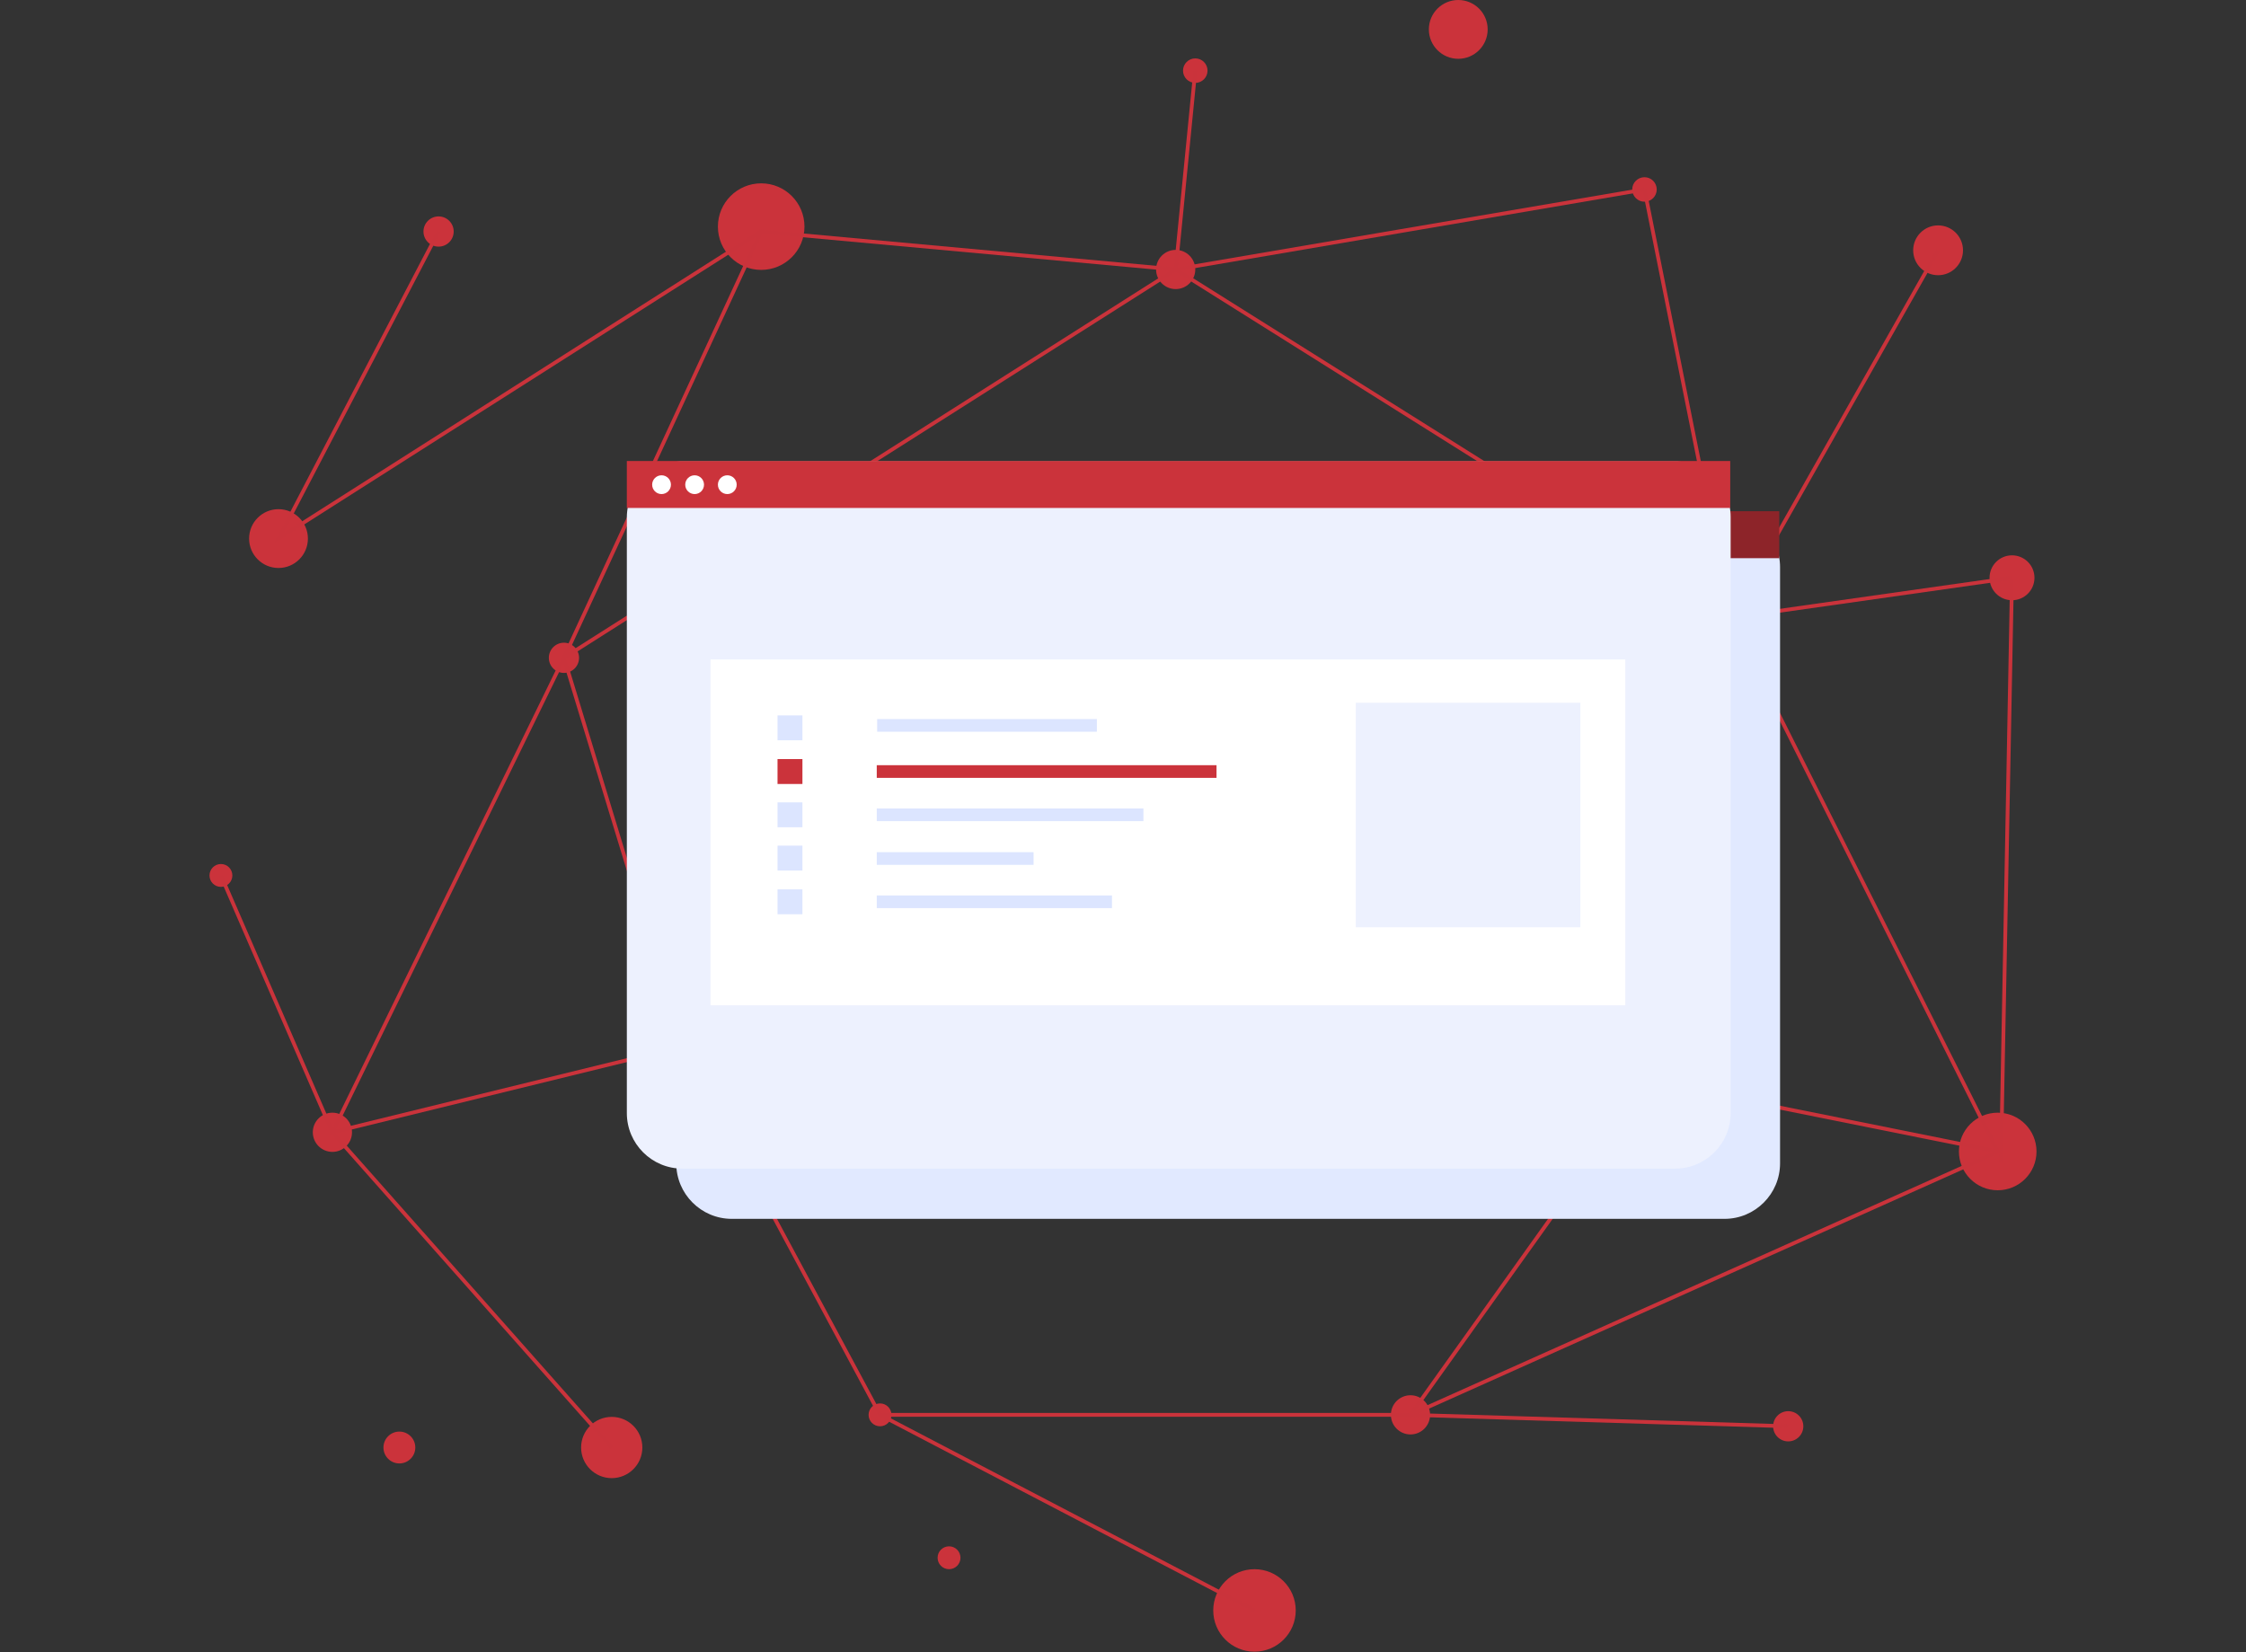 <?xml version="1.0" encoding="utf-8"?>
<!-- Generator: Adobe Illustrator 25.2.1, SVG Export Plug-In . SVG Version: 6.00 Build 0)  -->
<svg version="1.1" id="Layer_1" xmlns="http://www.w3.org/2000/svg" xmlns:xlink="http://www.w3.org/1999/xlink" x="0px" y="0px"
	 viewBox="0 0 550 404.6" style="enable-background:new 0 0 550 404.6;" xml:space="preserve">
<rect x="0" y="0" width="550" height="404.6" fill="#333333" stroke="none"/>
<style type="text/css">
	.st0{fill:#CB333B;}
	.st1{fill:none;stroke:#CA333B;stroke-width:0.927;stroke-miterlimit:10;}
	.st2{fill:#E1E9FF;}
	.st3{fill:#8D2429;}
	.st4{fill:#FFFFFF;}
	.st5{fill:#EDF1FE;}
	.st6{fill:#DCE5FF;}
</style>
<g>
	<circle class="st0" cx="215.5" cy="346.5" r="2.8"/>
	<circle class="st0" cx="232.4" cy="381.5" r="2.8"/>
	<circle class="st0" cx="54.1" cy="214.4" r="2.8"/>
	<circle class="st0" cx="97.8" cy="354.5" r="3.9"/>
	<circle class="st0" cx="403.7" cy="264.8" r="3.7"/>
	<circle class="st0" cx="437.9" cy="349.3" r="3.7"/>
	<circle class="st0" cx="107.4" cy="56.7" r="3.7"/>
	<circle class="st0" cx="345.4" cy="346.5" r="4.8"/>
	<circle class="st0" cx="167.1" cy="256.3" r="7.5"/>
	<circle class="st0" cx="307.2" cy="394.4" r="10.1"/>
	<circle class="st0" cx="149.8" cy="354.5" r="7.5"/>
	<circle class="st0" cx="138.1" cy="161.1" r="3.7"/>
	<circle class="st0" cx="68.2" cy="131.9" r="7.2"/>
	<circle class="st0" cx="357.1" cy="7.2" r="7.2"/>
	<circle class="st0" cx="186.4" cy="55.5" r="10.6"/>
	<circle class="st0" cx="402.7" cy="46.4" r="3"/>
	<circle class="st0" cx="292.7" cy="17.3" r="3"/>
	<circle class="st0" cx="287.9" cy="66" r="4.8"/>
	<circle class="st0" cx="423.7" cy="151.3" r="3.4"/>
	<circle class="st0" cx="492.7" cy="141.5" r="5.5"/>
	<circle class="st0" cx="81.4" cy="277.3" r="4.8"/>
	<circle class="st0" cx="474.6" cy="61.3" r="6.1"/>
	<circle class="st0" cx="489.2" cy="282" r="9.5"/>
	<polygon class="st1" points="287.9,66 423.7,151.3 403.7,264.8 345.4,346.5 215.5,346.5 167.1,256.3 138.1,161.1 	"/>
	<polyline class="st1" points="492.7,141.5 423.7,151.3 489.2,282 403.7,264.8 	"/>
	<polyline class="st1" points="167.1,256.3 81.4,277.3 138.1,161.1 186.4,56.7 287.9,66 402.7,46.4 	"/>
	<line class="st1" x1="149.8" y1="354.5" x2="81.4" y2="277.3"/>
	<line class="st1" x1="490" y1="284.8" x2="492.7" y2="141.5"/>
	<polyline class="st1" points="489.4,282 345.4,346.5 437.9,349.3 	"/>
	<line class="st1" x1="402.7" y1="46.4" x2="423.7" y2="151.3"/>
	<polyline class="st1" points="107.4,56.7 68.2,131.9 186.4,56.7 	"/>
	<line class="st1" x1="423.7" y1="151.3" x2="474.6" y2="61.3"/>
	<line class="st1" x1="215.5" y1="346.5" x2="307.2" y2="394.4"/>
	<line class="st1" x1="287.9" y1="66" x2="292.7" y2="17.3"/>
	<line class="st1" x1="81.4" y1="277.3" x2="54.1" y2="214.4"/>
	<g>
		<path class="st2" d="M179.2,125.3h243.1c7.5,0,13.6,6.1,13.6,13.6v146c0,7.5-6.1,13.6-13.6,13.6H179.2c-7.5,0-13.6-6.1-13.6-13.6
			v-146C165.6,131.4,171.7,125.3,179.2,125.3z"/>
		<rect x="165.5" y="125.2" class="st3" width="270.2" height="11.5"/>
		<circle class="st4" cx="174" cy="131" r="2.3"/>
		<circle class="st4" cx="182.1" cy="131" r="2.3"/>
		<circle class="st4" cx="190.2" cy="131" r="2.3"/>
	</g>
	<g>
		<path class="st5" d="M167.1,113h243.1c7.5,0,13.6,6.1,13.6,13.6v146c0,7.5-6.1,13.6-13.6,13.6H167.1c-7.5,0-13.6-6.1-13.6-13.6
			v-146C153.6,119.1,159.6,113,167.1,113z"/>
		<rect x="174" y="161.5" class="st4" width="224" height="84.7"/>
		<rect x="214.8" y="176.1" class="st6" width="53.8" height="3.1"/>
		<rect x="214.7" y="187.4" class="st0" width="83.2" height="3.1"/>
		<rect x="214.7" y="198" class="st6" width="65.3" height="3.1"/>
		<rect x="214.7" y="208.7" class="st6" width="38.4" height="3.1"/>
		<rect x="214.7" y="219.3" class="st6" width="57.6" height="3.1"/>
		<rect x="190.4" y="175.2" class="st6" width="6.1" height="6.1"/>
		<rect x="190.4" y="185.9" class="st0" width="6.1" height="6.1"/>
		<rect x="190.4" y="196.5" class="st6" width="6.1" height="6.1"/>
		<rect x="190.4" y="207.1" class="st6" width="6.1" height="6.1"/>
		<rect x="190.4" y="217.8" class="st6" width="6.1" height="6.1"/>
		<rect x="332" y="172.1" class="st5" width="55" height="55"/>
		<rect x="153.5" y="112.9" class="st0" width="270.2" height="11.5"/>
		<circle class="st4" cx="162" cy="118.7" r="2.3"/>
		<circle class="st4" cx="170.1" cy="118.7" r="2.3"/>
		<circle class="st4" cx="178.1" cy="118.7" r="2.3"/>
	</g>
</g>
</svg>
